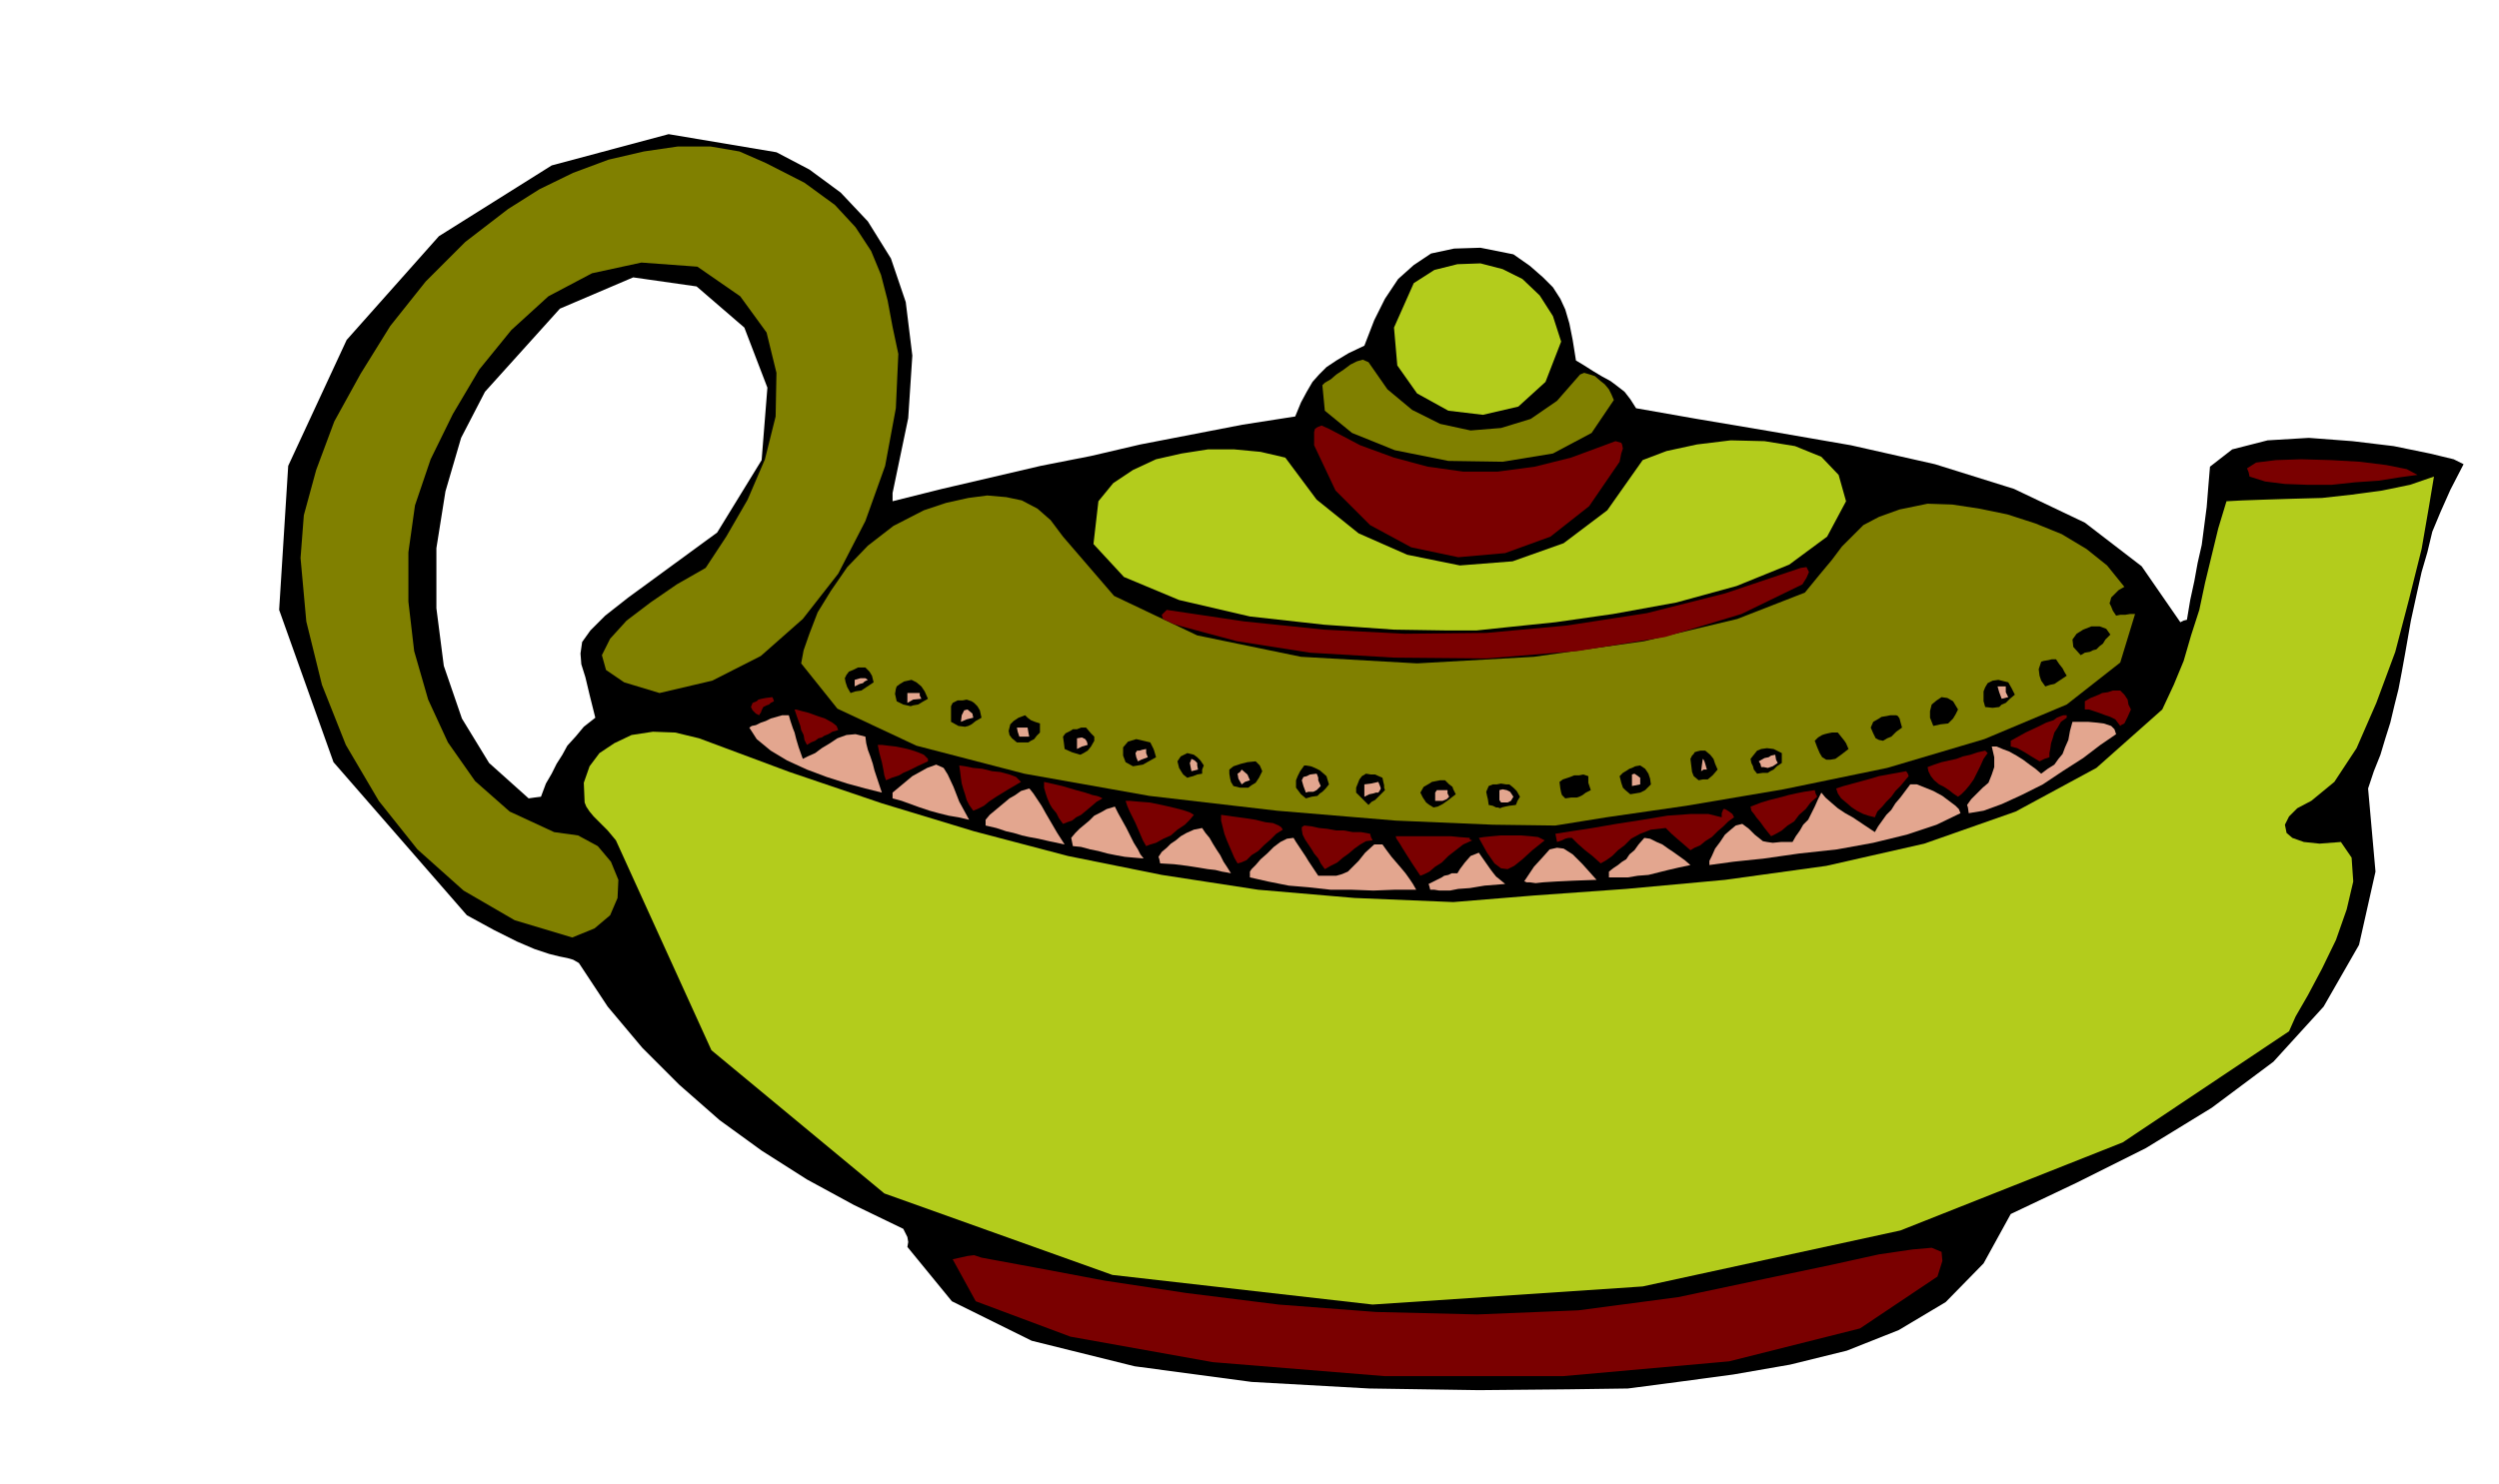 <svg xmlns="http://www.w3.org/2000/svg" width="490.455" height="291.327" fill-rule="evenodd" stroke-linecap="round" preserveAspectRatio="none" viewBox="0 0 3035 1803"><style>.brush1{fill:#000}.pen1{stroke:none}.brush2{fill:#b3cc1c}.brush3{fill:#7a0000}.brush4{fill:olive}.brush5{fill:#e3a68f}</style><path d="m2992 564-16 31-12 27-10 24-6 25-7 24-6 27-7 32-7 40-4 22-4 21-5 20-5 21-6 19-6 20-8 20-7 21 9 101-20 89-43 75-61 67-75 56-80 49-84 42-80 38-33 60-46 47-57 34-63 25-69 17-69 12-67 9-61 8-73 1-108 1-133-2-143-8-142-19-125-31-97-48-54-66 1-6-1-6-3-6-2-4-60-29-57-31-55-35-51-37-49-43-45-45-42-50-35-53-7-4-7-2-10-2-12-3-18-6-21-9-28-14-33-18-162-186-66-185 11-175 71-153 112-126 137-86 142-38 131 22 40 21 38 28 33 35 28 45 18 53 8 65-5 76-19 91v10l60-15 60-14 60-14 61-12 60-14 62-12 62-12 64-10 7-17 7-13 7-12 8-9 9-9 12-8 15-9 19-9 12-31 13-26 16-24 19-17 21-14 28-6 32-1 40 8 20 14 16 14 12 12 9 14 6 13 5 17 4 20 4 25 10 6 11 7 10 6 11 6 8 6 9 7 7 9 7 11 74 13 89 15 98 17 102 23 96 30 86 41 69 53 47 68 4-2 4-1 4-24 5-23 4-22 5-22 3-23 3-23 2-25 2-24 27-21 43-11 50-3 53 4 50 6 44 9 29 7 12 6zM763 726l108-79 54-88 7-88-28-73-58-50-77-11-89 38-91 101-29 56-19 65-11 69v73l9 70 22 64 33 54 48 43 7-1 8-1 6-16 7-12 6-12 7-11 6-11 10-11 10-12 14-11-7-28-5-21-5-16-1-13 2-14 10-14 18-18 28-22z" class="pen1 brush1"/><path d="m2807 973-17 9-10 10-5 10 2 10 7 6 14 5 19 2 26-2 13 19 2 29-8 34-13 37-17 35-17 32-15 26-8 18-202 135-270 107-313 68-328 22-316-36-277-99-210-174-116-255-5-6-5-6-6-6-5-5-6-6-5-6-4-6-2-5-1-24 7-20 12-16 18-12 21-10 26-4 27 1 29 7 110 41 112 38 112 34 114 30 114 23 117 18 117 10 120 5 98-8 112-8 120-11 123-17 119-27 111-39 98-53 80-71 14-30 12-29 9-31 10-31 7-33 8-33 8-33 10-33 19-1 28-1 32-1 37-1 36-4 37-5 34-7 29-10-6 36-9 52-15 60-17 65-23 62-24 55-27 41-28 23z" class="pen1 brush2"/><path d="m2936 577-22 3-25 4-29 2-28 3h-30l-27-1-24-3-19-6-1-5-2-5 11-7 24-3 31-1 36 1 35 2 32 4 25 5 13 7z" class="pen1 brush3"/><path d="m1889 1003-76-1-118-5-144-12-155-18-152-27-131-34-96-45-44-55 3-16 7-20 10-26 16-26 20-29 25-26 31-24 37-19 27-9 27-6 23-3 23 2 19 4 19 10 16 14 15 20 62 72 101 48 126 26 141 8 142-8 134-19 113-27 82-32 18-22 15-18 12-16 13-13 13-13 19-10 25-9 34-7 30 1 33 5 34 7 34 11 32 13 30 18 25 20 21 26-7 4-5 5-4 4-1 4-1 3 2 4 2 5 4 6 5-1h6l6-1h6l-18 59-65 51-100 42-118 35-126 26-118 20-97 14-62 10z" class="pen1 brush4"/><path d="m2588 862-4 9-4 8-4 2-1 1-3-4-3-4-6-3-6-2-8-3-6-2-6-2h-5v-10l7-4 10-4 4-2 7-1 6-2h9l5 5 4 6 1 6 3 6z" class="pen1 brush3"/><path d="m2563 771-6 6-3 5-4 3-4 4-4 1-4 2-6 1-5 3-9-10-1-9 5-7 8-5 10-4h10l8 3 5 7z" class="pen1 brush1"/><path d="m2570 892-19 13-21 16-25 16-24 16-26 13-24 11-22 8-18 3-1-7-1-3 5-7 7-7 7-7 7-6 4-10 3-9v-12l-3-13h6l7 3 8 3 9 5 8 5 8 6 7 5 7 6 8-6 8-5 5-7 5-6 3-8 4-9 2-11 3-11h19l11 1 8 1 9 3 4 4 2 6z" class="pen1 brush5"/><path d="m2510 821-9 6-6 4-5 1-6 2-5-7-2-6-1-8 3-9 3-1 6-1 4-1h5l4 6 4 5 2 4 3 5z" class="pen1 brush1"/><path d="m2510 872-7 5-4 7-4 6-2 7-2 6-1 7-1 5v5l-6 2-6 3-10-6-8-5-9-5-8-2v-7l18-10 15-7 10-5 9-3 4-3 5-2 3-1h4v3z" class="pen1 brush3"/><path d="m2447 844-6 5-5 5-5 2-3 3-8 1-9-1-2-7v-12l2-5 3-5 6-3 7-1 12 3 4 7 4 8z" class="pen1 brush1"/><path d="m2439 847-4 1-4 1-3-8-2-7h10v7l3 6z" class="pen1 brush5"/><path d="m2414 915-5 7-4 9-4 8-4 8-5 7-5 6-5 5-4 3-6-4-5-4-6-4-6-3-6-5-4-5-3-6-1-5 8-3 9-3 9-2 9-2 8-3 9-2 9-3 9-2 2 2 1 1z" class="pen1 brush3"/><path d="m2378 862-3 6-3 5-3 3-3 3-9 1-9 2-4-10v-8l2-8 6-5 6-4 7 1 7 4 6 10z" class="pen1 brush1"/><path d="m2381 988-29 14-36 12-41 10-44 8-46 5-42 6-38 4-29 4v-5l3-6 4-9 6-8 6-9 7-6 6-5 8-2 8 6 7 7 5 4 5 4 5 1 7 1 10-1h14l4-7 5-7 4-7 6-6 4-8 4-8 4-9 4-8 5 6 8 7 7 6 9 6 9 5 9 6 9 6 9 6 4-7 5-7 5-7 6-6 5-8 6-7 6-8 6-8h8l10 4 10 4 11 6 8 6 8 6 4 4 2 5z" class="pen1 brush5"/><path d="m2310 884-7 5-6 6-5 2-5 3-5-1-4-2-3-6-3-7 3-7 7-4 3-2 6-1 5-1h7l2 1 2 3 1 4 2 7z" class="pen1 brush1"/><path d="m2318 943-5 6-5 6-6 6-5 7-6 6-5 6-6 6-3 7-8-2-6-2-8-4-6-4-7-6-6-5-4-6-2-6 9-3 11-3 11-3 11-3 10-3 11-2 11-2 11-2 2 3 1 3z" class="pen1 brush3"/><path d="m2242 609-23 43-46 34-64 26-73 20-77 14-70 10-58 6-38 4h-35l-65-1-85-6-90-10-86-20-67-28-37-40 6-52 18-22 24-16 28-13 31-7 32-5h32l32 3 30 7 38 51 51 41 59 26 64 13 64-5 62-22 53-40 43-61 29-11 37-8 41-5 41 1 37 6 32 13 21 22 9 32z" class="pen1 brush2"/><path d="m2353 1551-94 63-159 40-202 18h-216l-209-17-173-31-115-43-28-51 9-2 9-2 8-1 9 3 65 12 85 16 99 15 112 14 118 9 123 3 123-5 121-16 104-22 81-17 59-13 41-6 23-2 12 5 1 11-6 19z" class="pen1 brush3"/><path d="m2245 910-9 7-7 5-6 1h-5l-5-3-3-5-3-7-3-8 4-4 5-3 3-1 4-1 5-1h7l4 5 4 5 2 3 3 7z" class="pen1 brush1"/><path d="m2189 710-74 36-93 28-106 17-111 9-112-1-102-6-89-14-67-18-10-3-6-3-5-2-2-2-1-4 6-6 94 14 97 10 98 5 99-1 98-9 97-15 95-24 92-31 7-1 3 6-3 7-5 8zm18 258-8 7-6 8-8 7-6 8-8 5-7 6-7 4-6 3-8-10-5-7-5-6-2-3-4-5-1-5 13-5 10-3 8-2 8-2 7-2 9-2 10-2 13-2 1 4 2 4z" class="pen1 brush3"/><path d="m2164 927-6 4-4 4-4 2-3 2h-6l-7 1-4-5-1-4-2-4-1-5 4-5 4-5 5-2 7-1 8 1 10 5v12z" class="pen1 brush1"/><path d="m2159 927-6 4-6 2-5-1h-3l-1-4-2-3 7-4 5-1 3-2 5-1 1 6 2 4z" class="pen1 brush5"/><path d="m2106 993-7 5-6 6-7 6-7 7-8 5-6 5-7 3-5 3-8-7-7-6-8-7-7-7-18 2-13 5-11 6-8 8-8 6-7 7-7 5-7 4-10-9-9-7-9-8-7-7h-4l-4 1-4 2-6 2-1-5-1-5 19-3 26-4 29-5 32-5 30-5 28-2h22l16 4v-5l2-5h2l5 3 4 3 2 4z" class="pen1 brush3"/><path d="m2086 935-6 7-6 5h-6l-5 1-6-5-2-5-1-8-1-8 2-4 2-2 1-2 3-1 4-1h6l6 5 4 5 2 6 3 7z" class="pen1 brush1"/><path d="M2073 935h-4l-3 2 1-8 1-7 1 1 1 2 1 3 2 7zm-20 116-14 3-13 3-12 3-12 3-13 1-12 2h-23v-7l5-4 6-4 5-4 5-3 4-6 6-5 5-7 7-8 7 1 8 4 7 3 7 5 6 4 7 5 7 5 7 6z" class="pen1 brush5"/><path d="m1960 486-27 40-47 25-61 10-66-1-65-13-52-21-33-27-3-31 3-3 7-4 7-6 9-6 8-6 8-4 7-2 7 3 23 33 30 25 34 17 37 8 37-3 36-11 32-22 28-32 5-2 7 2 6 2 7 6 5 4 5 6 3 6 3 7z" class="pen1 brush4"/><path d="m1967 561-37 54-47 37-55 20-57 5-57-12-50-27-42-42-26-55v-16l1-4 3-2 5-2 9 4 38 20 41 15 41 11 43 6h42l45-6 44-11 46-17 8-3 7 2 1 2 1 5-2 6-2 10z" class="pen1 brush3"/><path d="m2005 953-7 7-6 3-6 1-6 1-6-5-3-3-2-6-2-8 4-4 5-3 3-2 3-1 4-2 6-1 6 4 4 6 2 6 1 7z" class="pen1 brush1"/><path d="m1992 953-5 1-5 1v-14l3-1 3 2 4 3v8z" class="pen1 brush5"/><path d="m1896 415-19 49-33 30-43 10-42-5-38-21-24-34-4-46 24-54 25-16 28-7 28-1 27 7 24 12 21 20 16 25 10 31z" class="pen1 brush2"/><path d="m1932 960-6 3-4 3-4 2-3 1h-7l-7 1-4-4-1-3-1-5-1-8 4-3 9-3 5-2h6l5-1 6 2v8l3 9z" class="pen1 brush1"/><path d="m1939 1069-28 1-21 1-16 1-9 1-7-1h-4l-2-1h-1l12-18 11-12 8-9 9-2 8 1 11 7 12 12 17 19z" class="pen1 brush5"/><path d="m1876 1021-15 12-12 11-10 8-8 4-8-1-8-6-9-13-10-18 6-1 10-1 11-1h24l12 1 9 1 8 4z" class="pen1 brush3"/><path d="m1846 968-3 5-2 5-8 1-5 1-4 1-2 1-3-1h-2l-4-2-5-1-1-7-1-4-1-5 3-7 5-2h5l5-1 6 1h4l5 4 4 4 4 7z" class="pen1 brush1"/><path d="m1838 968-3 5-4 2h-8l-2-3v-12l4-1 5 1 4 2 4 6zm-10 106-25 2-18 3-14 1-10 2h-13l-6-1h-5l-1-4-1-3 8-4 8-4 3-2 5-1 4-2h7l3-5 6-8 7-8 10-4 7 10 7 10 3 4 4 5 5 4 6 5z" class="pen1 brush5"/><path d="m1788 1021-11 5-9 7-9 7-8 8-8 5-7 6-6 3-5 2-10-15-7-11-5-8-3-5-4-6-1-3h67l10 1 13 1v2l3 1z" class="pen1 brush3"/><path d="m1768 965-9 7-7 5-6 3-5 1-5-3-4-3-4-6-3-6 4-7 7-4 3-2 5-1 5-1h6l5 5 4 3 1 3 3 6z" class="pen1 brush1"/><path d="m1760 968-3 3-5 2h-9v-10l2-3h13v4l2 4zm-40 113h-26l-26 1-27-1h-25l-27-3-24-2-25-5-22-5v-7l2-3 5-5 6-7 8-7 8-8 8-6 8-4 8-1 3 5 4 6 4 6 4 6 3 5 4 6 4 6 4 6h22l7-2 7-3 6-6 7-7 8-10 11-10h10l5 7 6 8 6 7 6 7 5 6 5 7 4 6 4 7z" class="pen1 brush5"/><path d="m1682 960-7 7-5 5-4 2-4 4-8-8-7-7v-6l2-5 2-5 3-4 5-3 6 1h5l9 4 1 5 1 4v3l1 3z" class="pen1 brush1"/><path d="m1677 958-1 2-2 3h-3l-3 1-5 1-6 3v-15l8-1 9-2 2 5 1 3z" class="pen1 brush5"/><path d="m1667 1021-8 1-7 4-7 5-7 6-7 5-7 6-8 4-7 4-5-7-3-6-5-6-3-5-4-6-4-6-3-6-1-6v-3l3-2 9 1 9 2 10 1 11 2h9l11 2h10l11 2 1 4 2 4z" class="pen1 brush3"/><path d="m1614 953-4 5-4 4-3 2-3 3-7 1-7 2-6-5-3-4-3-4v-9l2-5 3-6 5-7h2l6 1 5 2 6 3 8 7 3 10z" class="pen1 brush1"/><path d="m1604 955-5 5-4 2h-6l-3 1-3-8-2-7 2-4 4-1 4-2 8-1 1 2 1 3v3l3 7z" class="pen1 brush5"/><path d="m1558 1008-8 5-7 7-8 7-7 7-8 5-6 6-7 3-4 1-4-7-3-7-3-7-3-7-3-8-2-8-2-8v-7l14 2 15 2 13 2 12 3 9 1 7 3 3 2 2 3z" class="pen1 brush3"/><path d="m1533 937-4 8-4 6-5 3-4 3h-10l-8-2-3-5-1-4-1-6v-5l5-4 9-3 8-2 10-1 5 5 3 7z" class="pen1 brush1"/><path d="m1518 948-6 2-4 3-4-7-1-6 3-2 2-3 7 6 3 7zm-23 113-5-1-6-1-8-2-9-1-12-2-13-2-16-2-17-1-1-5-1-3 4-6 6-5 5-5 6-4 6-5 7-4 9-4 10-2 4 6 5 6 4 7 5 8 4 6 4 8 4 6 5 8z" class="pen1 brush5"/><path d="m1462 930-2 5v5l-6 1-5 2-4 1-3 1-5-4-2-3-3-5-2-8 4-6 4-2 4-2 4 1 4 1 4 3 4 4 4 6z" class="pen1 brush1"/><path d="m1455 935-4 1-4 1-1-5-1-5 1-2 1-3 4 2 3 3v3l1 5z" class="pen1 brush5"/><path d="m1450 990-5 6-6 6-9 6-8 7-9 4-9 5-7 2-5 2-4-7-3-7-3-7-3-7-4-8-3-6-3-7-2-6h5l11 1 13 1 15 3 13 3 12 3 9 3 5 3z" class="pen1 brush3"/><path d="m1404 920-16 9-12 2-9-5-3-8v-10l6-7 10-3 17 4 2 4 2 4 1 3 2 7z" class="pen1 brush1"/><path d="m1394 920-8 3-4 2-2-5-1-5 2-3h3l3-1 5-1v5l2 5zm-5 123-12-1-11-1-11-2-10-2-11-3-10-2-11-3-10-1-1-5-1-5 5-6 5-5 6-5 6-5 6-6 8-4 7-4 10-3 4 8 5 9 5 9 5 10 4 8 5 8 3 6 4 5z" class="pen1 brush5"/><path d="m1329 900-4 7-4 5-5 3-4 2-10-3-9-4-1-8-1-7 3-4 6-3 3-2h5l5-2h6l6 7 4 4v5z" class="pen1 brush1"/><path d="m1339 970-7 4-7 6-6 5-6 5-6 3-5 4-6 2-5 2-5-7-3-6-5-6-3-5-3-7-2-6-2-7v-7l22 5 17 5 11 3 9 3 5 1 3 1 2 1 2 1z" class="pen1 brush3"/><path d="m1321 905-7 2-6 3v-13l6-1 4 2 2 3 1 4zm-28 121-19-4-13-3-11-2-9-2-10-3-9-2-12-4-13-3v-7l5-6 6-5 6-5 6-5 6-5 7-4 7-5 10-3 1 1 4 5 4 6 6 9 5 9 7 12 7 12 9 14z" class="pen1 brush5"/><path d="m1263 890-4 4-3 4-4 2-3 2h-14l-6-5-3-4-1-5 1-4 1-4 4-4 6-4 8-3 3 3 4 3 5 2 6 2v11z" class="pen1 brush1"/><path d="M1250 895h-12l-2-6-1-5h13l1 6 1 5z" class="pen1 brush5"/><path d="m1240 950-17 10-13 8-9 6-6 5-8 4-5 2-5-7-3-6-2-7-2-6-2-7-1-7-1-8-1-7 7 1 10 2 11 1 12 3 10 1 11 3 8 3 6 6z" class="pen1 brush3"/><path d="m1192 872-7 4-5 4-4 2-4 1-8-1-9-5v-19l2-4 6-3h6l5-1 6 2 3 2 4 4 3 5 2 9z" class="pen1 brush1"/><path d="m1182 872-8 2-7 3 1-8 2-4 1-2 4-1 6 5 1 5zm-5 124-13-3-12-2-12-3-11-3-12-4-11-4-11-4-11-3v-7l24-20 18-10 11-4 9 4 5 8 7 15 7 18 12 22z" class="pen1 brush5"/><path d="m1091 430-3 66-13 70-24 67-33 64-43 55-51 45-59 30-64 15-43-13-22-15-5-18 10-20 20-22 29-22 32-22 35-20 25-38 26-45 21-49 13-52 1-53-12-49-32-44-52-36-68-5-60 13-53 28-45 41-39 48-32 54-27 55-19 56-8 57v60l7 60 17 59 24 52 33 47 42 37 54 25 29 4 24 13 16 19 9 22-1 22-9 21-19 16-27 11-70-21-62-36-56-50-47-59-40-68-29-73-19-77-7-77 4-52 15-55 22-59 32-58 36-58 43-54 48-48 52-40 38-24 41-20 43-16 43-10 41-6h40l35 6 32 14 47 24 37 27 25 27 19 29 12 29 8 31 6 32 7 33z" class="pen1 brush4"/><path d="m1127 849-7 4-5 3-6 1-3 1-9-2-8-4-2-9 1-6 1-3 4-3 5-3 9-2 6 3 6 5 4 6 4 9z" class="pen1 brush1"/><path d="m1119 849-10 1-7 4v-12h15v3l2 4z" class="pen1 brush5"/><path d="m1127 925-13 6-10 5-7 3-5 3-9 3-7 3-2-6-1-6-1-5-1-5-3-11-2-10h5l8 1 9 1 10 2 8 2 9 3 7 3 5 5v3z" class="pen1 brush3"/><path d="m1061 829-9 6-6 4-7 1-6 2-4-7-2-6-1-5 2-4 3-4 5-2 6-3h9l5 5 3 5 1 4 1 4z" class="pen1 brush1"/><path d="m1054 826-4 2-2 2-4 1-6 3v-8l7-2h6l3 2zm17 137-20-5-22-6-25-8-24-9-24-11-20-12-17-14-9-14 3-2 5-1 6-3 6-2 6-3 7-2 7-2h8l2 7 3 9 2 5 2 8 3 10 5 14 6-3 9-4 8-6 10-6 9-6 11-4 11-1 12 3 1 8 2 8 3 8 3 9 2 8 3 9 3 9 3 9z" class="pen1 brush5"/><path d="m1018 887-7 2-5 3-5 2-3 2-4 1-4 3-5 2-5 3-3-6-1-6-3-6-1-5-4-11-3-9h2l7 2 8 2 11 4 9 3 9 5 5 4 2 5zm-78-35-4 2-2 2-3 1-4 2-2 4-1 3-1 1-1 2-4-2-1-1-3-3-2-4 2-5 5-2 2-2 4-1 5-1 8-1 1 2 1 3z" class="pen1 brush3"/></svg>
